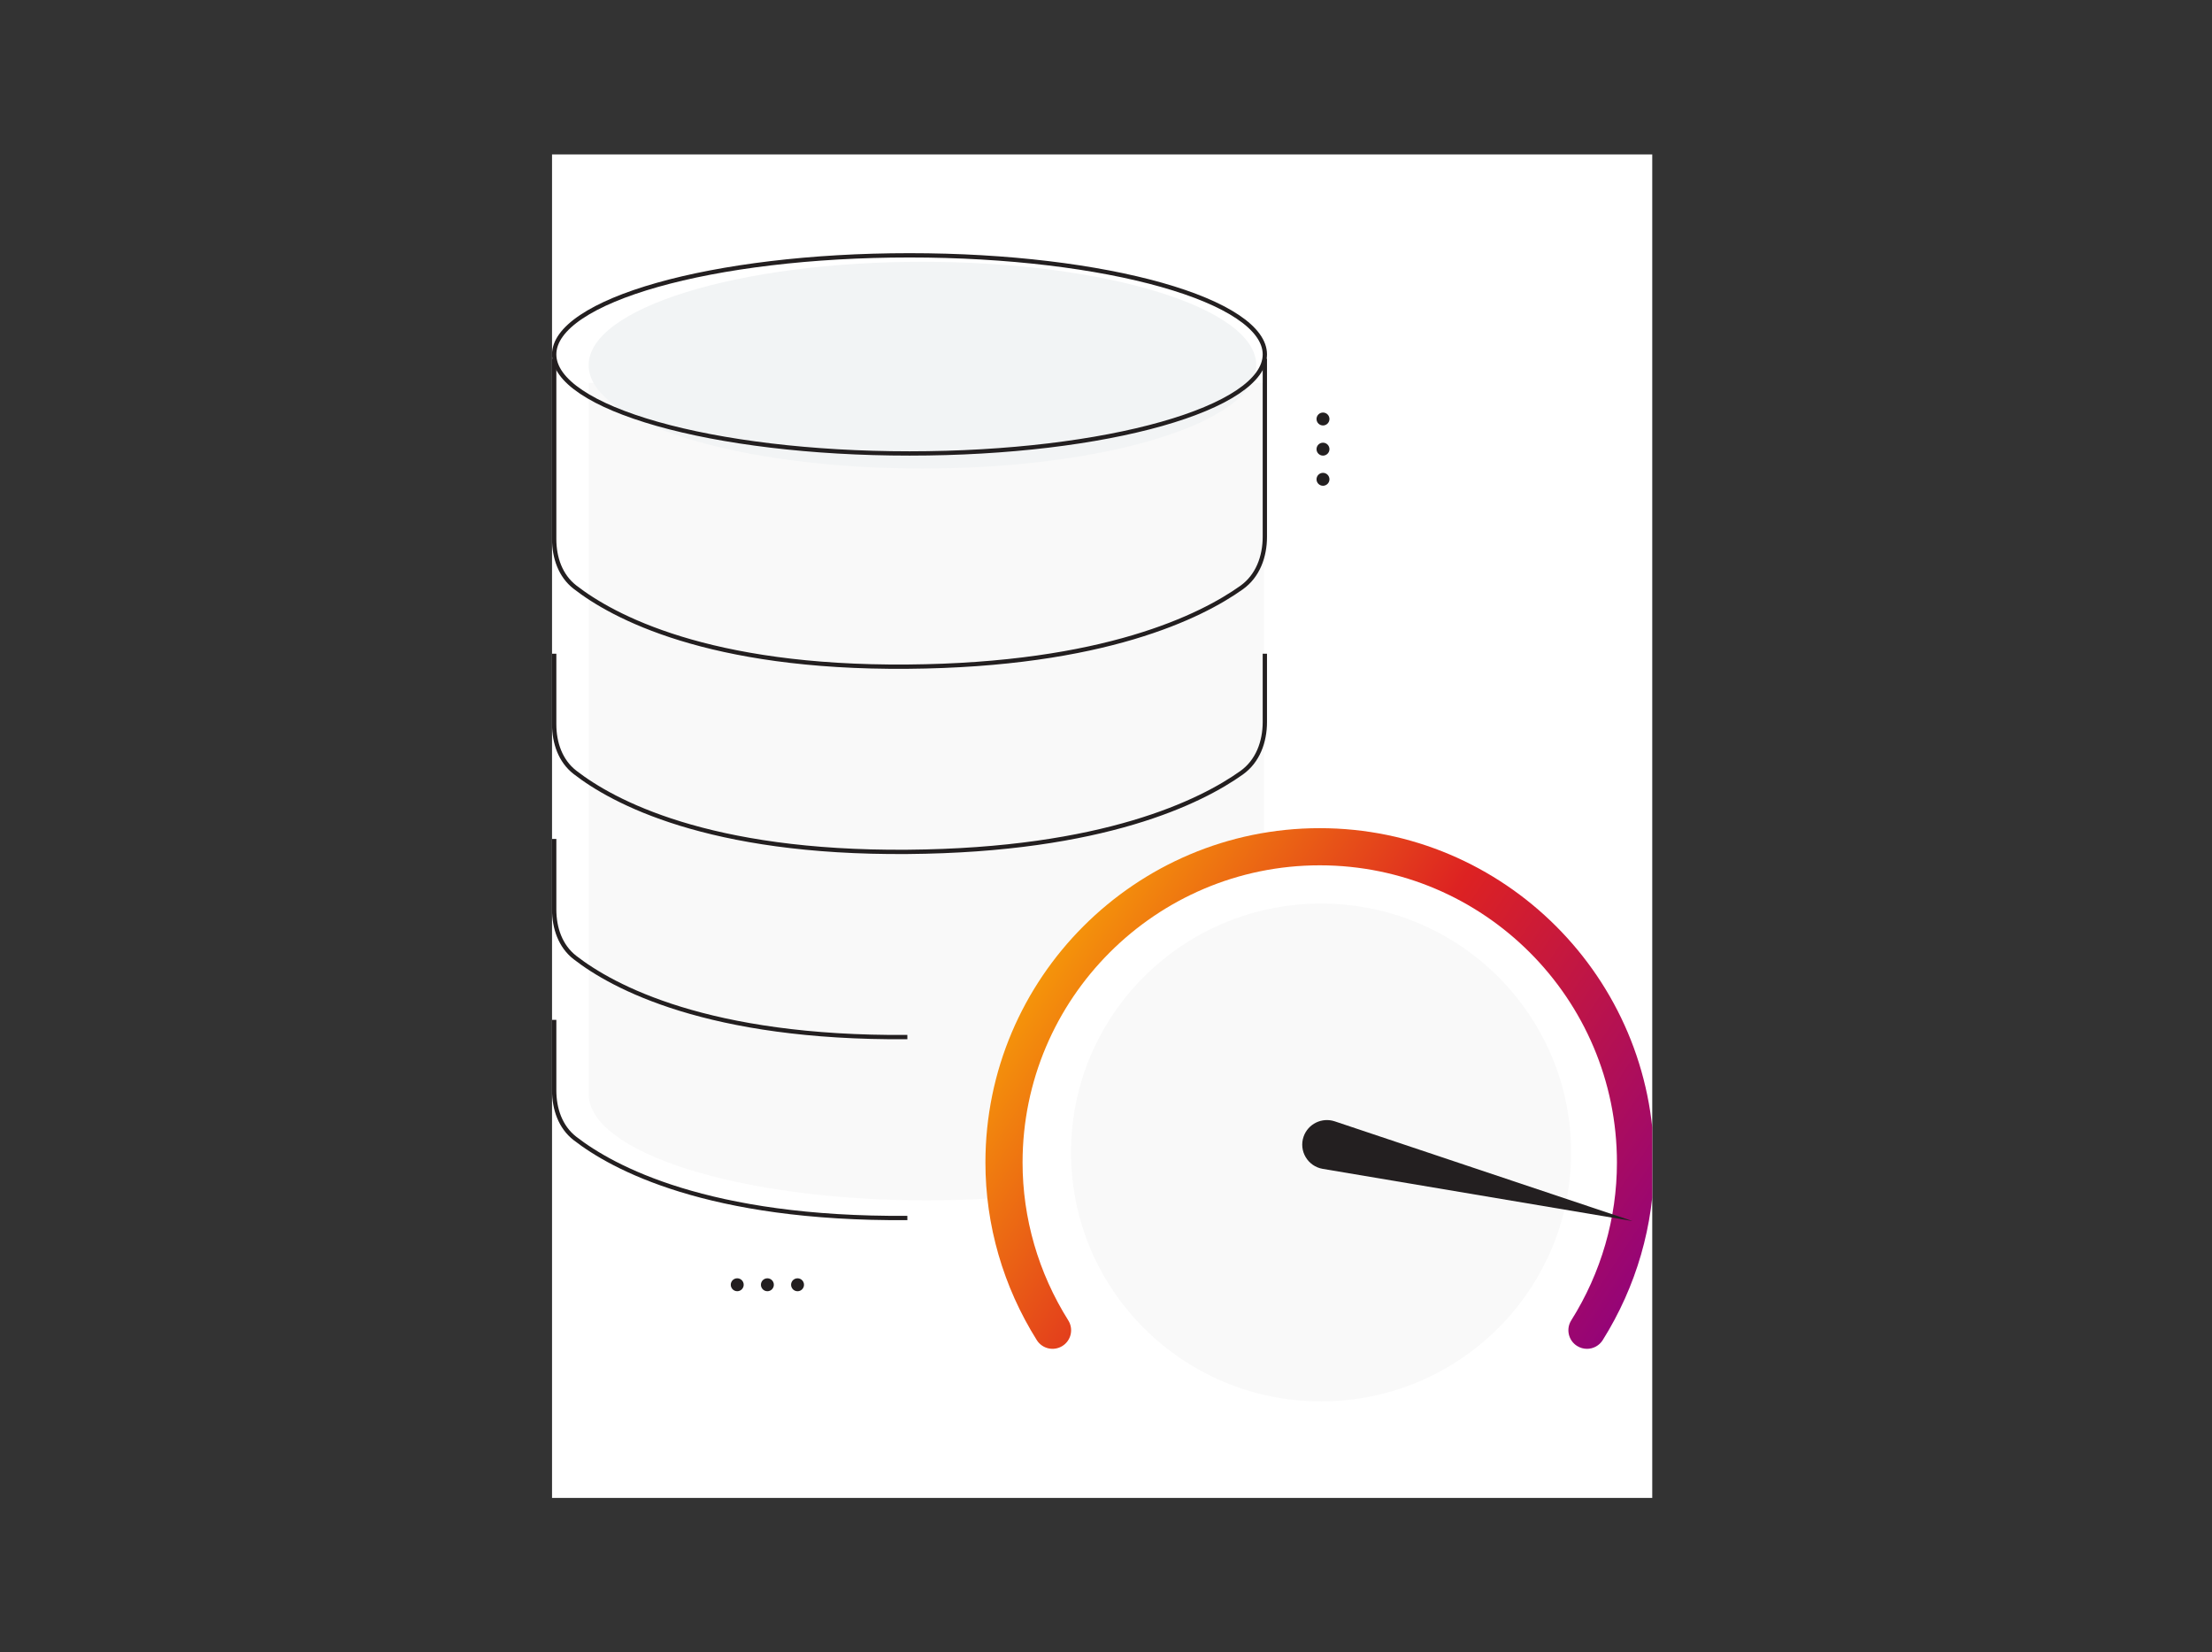 <svg width="573" height="428" viewBox="0 0 573 428" fill="none" xmlns="http://www.w3.org/2000/svg">
<rect x="0" y="0" width="573" height="428" fill="#333333" stroke="none"/>
<g clip-path="url(#clip0_6762_22480)">
<rect width="285" height="348" transform="translate(143 40)" fill="white"/>
<path d="M152.484 99.147V283.31C152.484 298.568 191.647 310.935 239.962 310.935C288.277 310.935 327.439 298.568 327.439 283.31V99.147H152.484Z" fill="#F9F9F9"/>
<path d="M238.951 121.364C286.705 121.364 325.417 109.376 325.417 94.587C325.417 79.799 286.705 67.811 238.951 67.811C191.197 67.811 152.484 79.799 152.484 94.587C152.484 109.376 191.197 121.364 238.951 121.364Z" fill="#F2F4F5"/>
<path d="M411.09 344.572C419 331.976 423.667 317.109 423.667 301.125C423.667 255.955 387.042 219.331 341.872 219.331C296.703 219.331 260.078 255.955 260.078 301.125C260.078 317.109 264.736 331.976 272.655 344.572H411.09Z" fill="white"/>
<path d="M411.089 349.384C410.213 349.384 409.328 349.143 408.529 348.643C406.277 347.228 405.603 344.255 407.018 342.013C414.764 329.695 418.854 315.55 418.854 301.125C418.854 258.679 384.318 224.142 341.871 224.142C299.425 224.142 264.888 258.679 264.888 301.125C264.888 315.55 268.978 329.686 276.725 342.013C278.139 344.264 277.466 347.228 275.214 348.643C272.962 350.057 269.989 349.384 268.574 347.132C259.875 333.275 255.266 317.368 255.266 301.125C255.266 253.376 294.123 214.519 341.871 214.519C389.62 214.519 428.477 253.376 428.477 301.125C428.477 317.368 423.868 333.265 415.169 347.132C414.254 348.585 412.686 349.384 411.089 349.384Z" fill="url(#paint0_linear_6762_22480)"/>
<path d="M342.21 363C377.981 363 406.979 334.133 406.979 298.524C406.979 262.916 377.981 234.049 342.21 234.049C306.439 234.049 277.441 262.916 277.441 298.524C277.441 334.133 306.439 363 342.21 363Z" fill="#F9F9F9"/>
<path d="M337.682 294.424C338.829 291.116 342.432 289.353 345.764 290.463L422.905 316.293L342.66 302.772C338.77 302.119 336.399 298.135 337.682 294.424Z" fill="#231F20"/>
<path d="M143.559 169.339V187.604C143.559 192.406 145.144 197.107 148.937 200.052C158.711 207.641 183.345 221.061 235.045 220.661C285.999 220.266 311.222 207.565 321.607 200.183C325.82 197.188 327.648 192.174 327.648 187.004V169.339" stroke="#231F20" stroke-width="1.116"/>
<path d="M143.559 92.914V121.364V139.629C143.559 144.431 145.144 149.133 148.937 152.078C158.711 159.667 183.345 173.087 235.045 172.686C285.999 172.291 311.222 159.59 321.607 152.208C325.82 149.213 327.648 144.199 327.648 139.029V121.364V92.914" stroke="#231F20" stroke-width="1.116"/>
<path d="M143.559 217.314V235.579C143.559 240.381 145.144 245.082 148.937 248.027C158.711 255.616 183.345 269.036 235.045 268.635" stroke="#231F20" stroke-width="1.116"/>
<path d="M143.559 264.173V282.438C143.559 287.24 145.144 291.941 148.937 294.886C158.711 302.475 183.345 315.895 235.045 315.495" stroke="#231F20" stroke-width="1.116"/>
<path d="M327.647 91.798C327.647 95.133 325.255 98.436 320.618 101.54C316 104.631 309.282 107.436 300.93 109.801C284.235 114.528 261.138 117.459 235.603 117.459C210.067 117.459 186.97 114.528 170.275 109.801C161.923 107.436 155.205 104.631 150.587 101.54C145.95 98.436 143.558 95.133 143.558 91.798C143.558 88.464 145.95 85.161 150.587 82.056C155.205 78.965 161.923 76.16 170.275 73.795C186.97 69.068 210.067 66.137 235.603 66.137C261.138 66.137 284.235 69.068 300.93 73.795C309.282 76.16 316 78.965 320.618 82.056C325.255 85.161 327.647 88.464 327.647 91.798Z" stroke="#231F20" stroke-width="1.116"/>
<circle cx="342.709" cy="108.534" r="1.674" fill="#231F20"/>
<circle cx="190.975" cy="332.789" r="1.674" transform="rotate(-89.979 190.975 332.789)" fill="#231F20"/>
<circle cx="342.709" cy="116.343" r="1.674" fill="#231F20"/>
<circle cx="198.784" cy="332.791" r="1.674" transform="rotate(-89.979 198.784 332.791)" fill="#231F20"/>
<circle cx="342.709" cy="124.153" r="1.674" fill="#231F20"/>
<circle cx="206.596" cy="332.794" r="1.674" transform="rotate(-89.979 206.596 332.794)" fill="#231F20"/>
</g>
<defs>
<linearGradient id="paint0_linear_6762_22480" x1="255.266" y1="214.519" x2="437.773" y2="335.342" gradientUnits="userSpaceOnUse">
<stop stop-color="#FFC500"/>
<stop offset="0.505" stop-color="#DD2222"/>
<stop offset="1" stop-color="#8C0082"/>
</linearGradient>
<clipPath id="clip0_6762_22480">
<rect width="285" height="348" fill="white" transform="translate(143 40)"/>
</clipPath>
</defs>
</svg>
